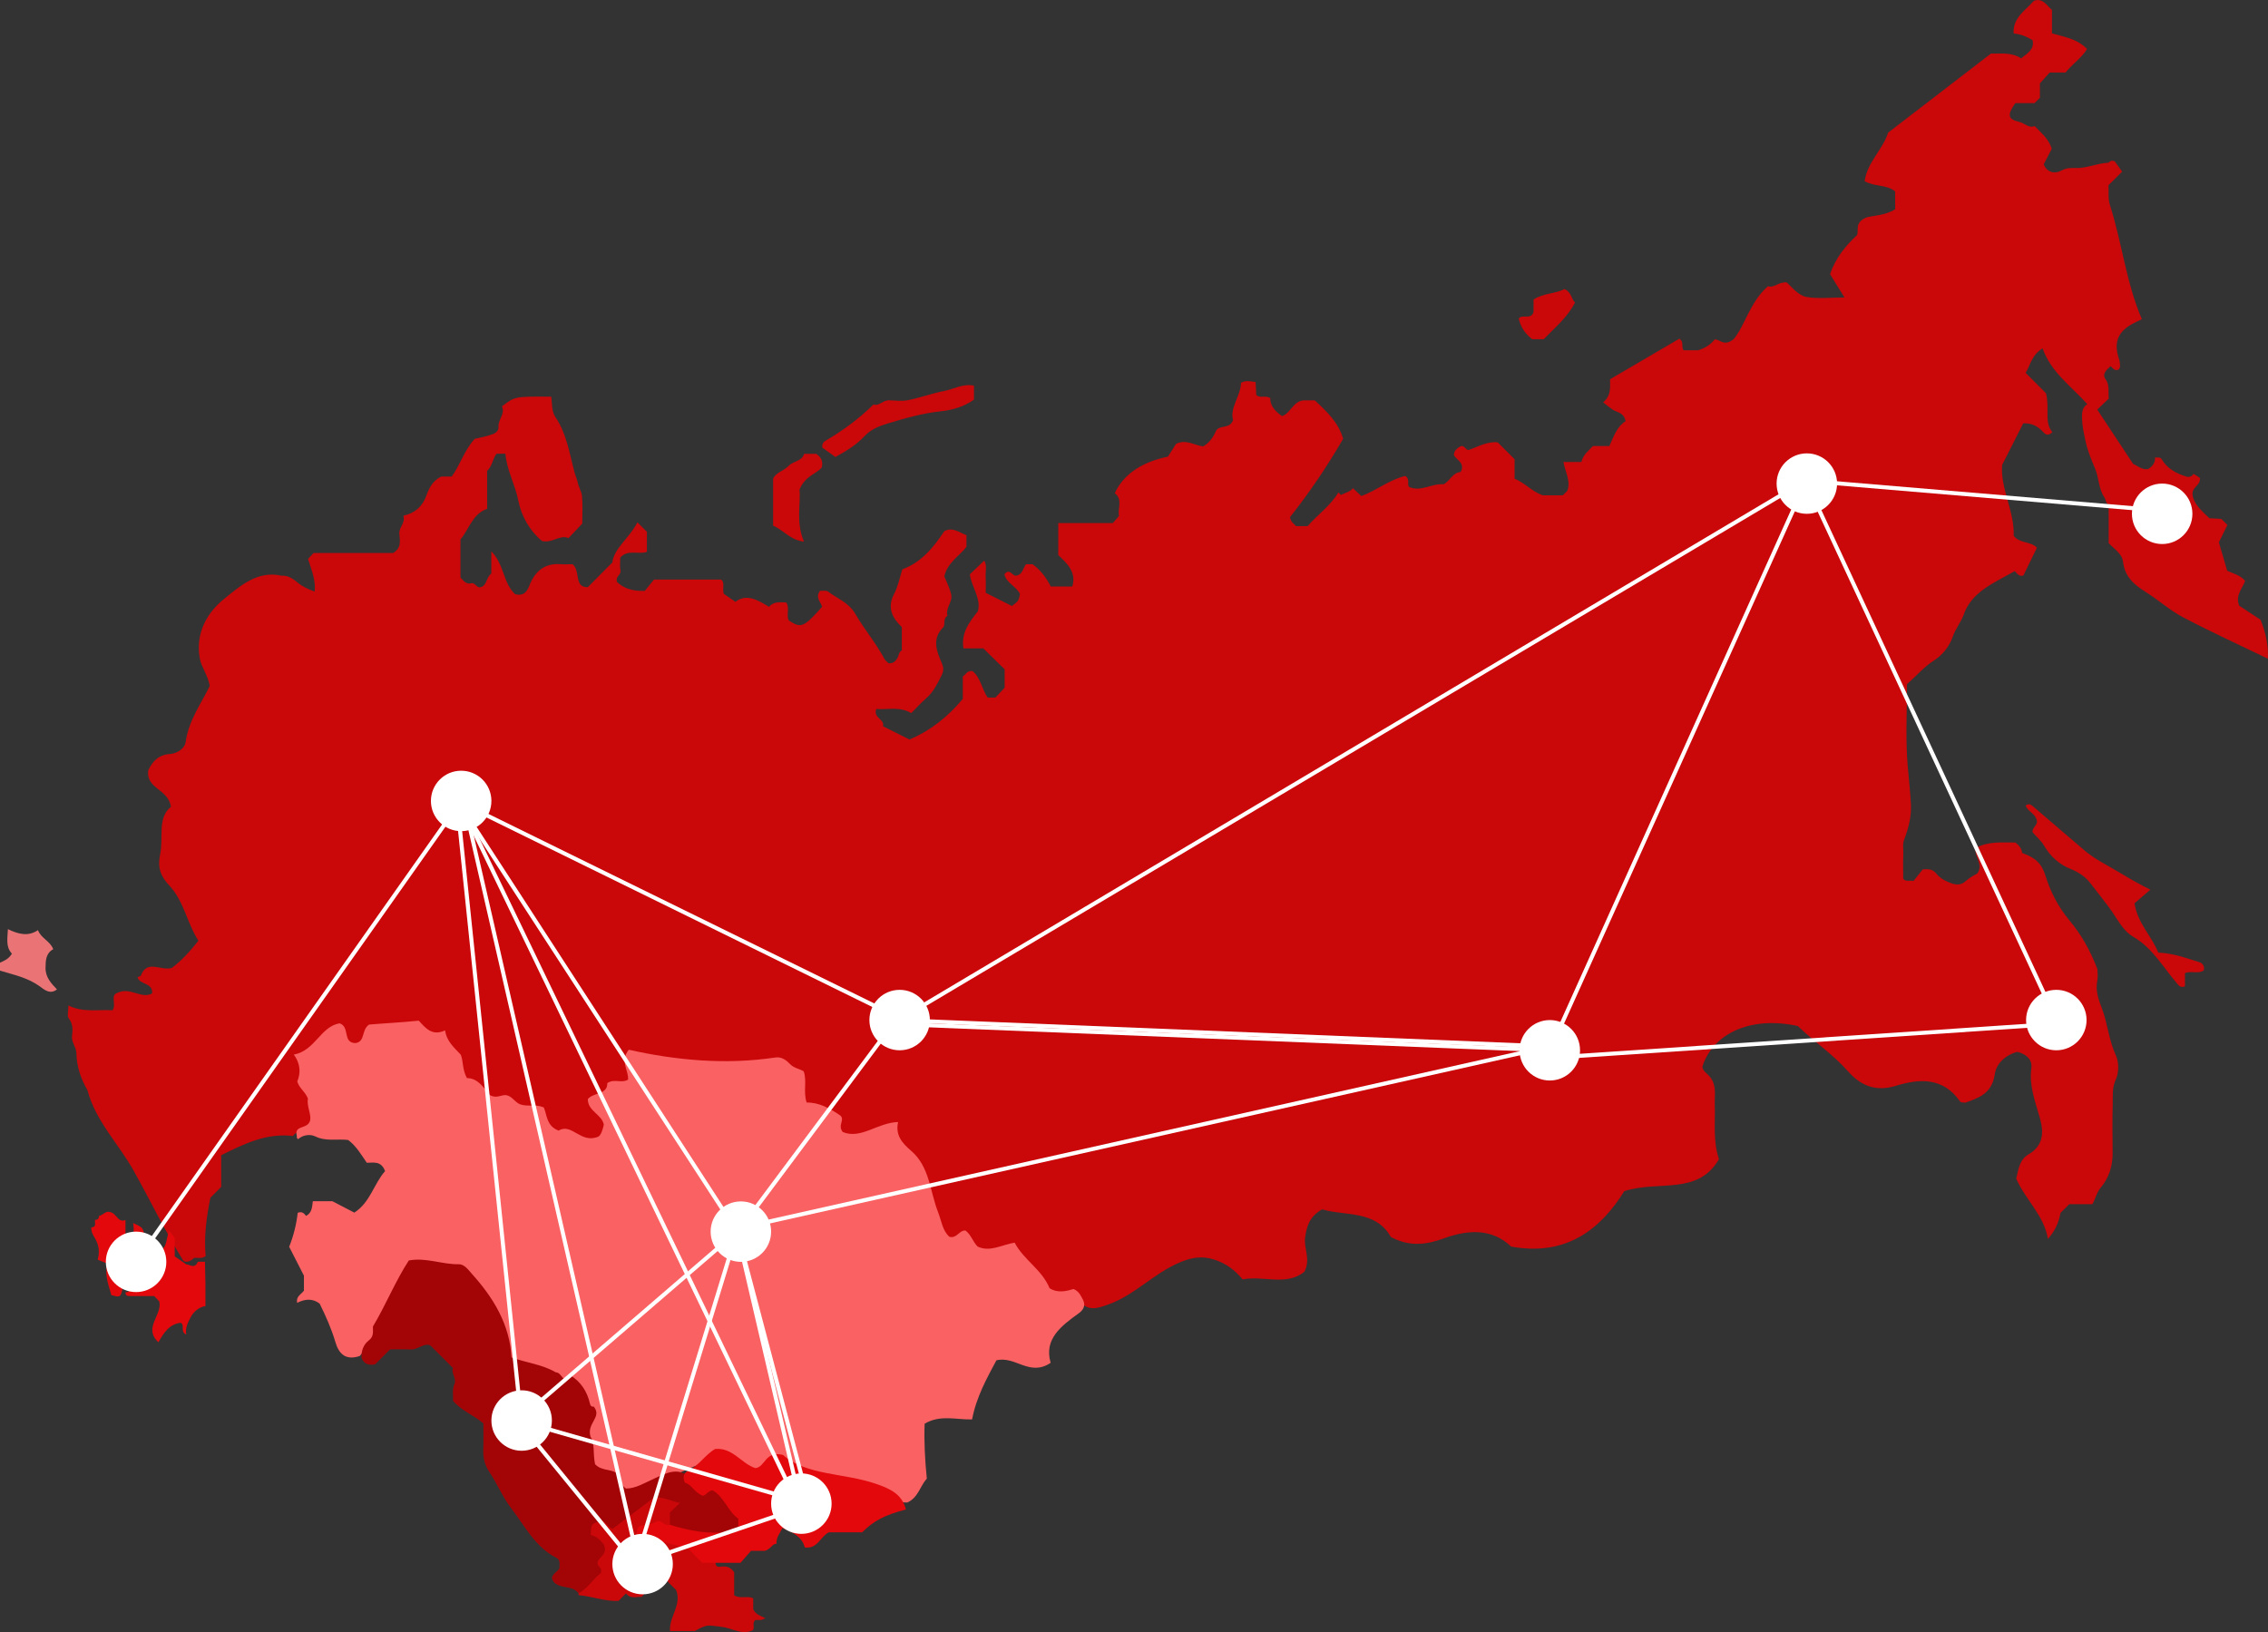 <svg width="560" height="403" viewBox="0 0 560 403" fill="none" xmlns="http://www.w3.org/2000/svg">
<rect x="0" y="0" width="560" height="403" fill="#333333" stroke="none"/>
<g clip-path="url(#clip0_3_992)">
<path d="M21.594 269.195C19.956 266.374 18.918 263.305 18.863 260.082C18.832 258.492 17.602 257.403 17.788 255.795C17.955 254.335 18.066 252.844 16.966 251.458C16.521 250.901 16.892 249.695 16.892 248.272C20.562 250.097 24.183 249.213 27.791 249.466C28.761 248.08 27.266 245.847 28.804 245.241C32.153 243.509 34.785 246.794 37.559 245.303C37.794 242.556 34.464 243.236 33.951 241.288C34.216 241.176 34.482 241.071 34.748 240.96C36.28 236.821 39.623 239.778 42.409 239.011C44.627 237.353 46.752 235.138 48.989 232.287C46.178 227.962 45.455 222.506 41.748 218.584C39.647 216.363 38.863 214.21 39.53 211.005C40.42 206.743 38.77 201.979 42.218 199.196C41.445 194.723 36.051 194.809 36.589 190.256C37.547 188.159 39.023 186.371 41.946 186.179C43.805 186.062 45.634 184.757 45.838 183.247C46.567 177.852 49.78 173.578 51.8 169.352C51.251 166.562 49.755 164.824 49.341 162.634C48.167 156.355 51.145 151.232 55.427 147.805C59.252 144.737 63.558 140.808 69.514 142.151C71.127 142.046 72.387 142.93 73.493 143.852C74.667 144.83 75.964 145.417 77.694 146.073C78.003 143.141 76.854 140.654 76.063 138.012C76.446 137.598 76.86 137.152 77.416 136.552C83.978 136.552 90.669 136.552 97.046 136.552C99.263 135.253 98.695 133.366 98.596 131.752C98.497 130.149 100.178 129.104 99.591 127.353C102.377 126.716 104.268 125.138 105.257 122.416C105.924 120.585 106.746 118.772 108.927 117.671C109.477 117.671 110.416 117.671 111.522 117.671C113.591 114.906 114.512 111.38 117.2 108.367C118.355 108.082 120.104 107.785 121.735 107.179C122.291 106.969 123.156 106.394 123.082 105.447C122.933 103.603 124.818 102.162 123.928 100.337C127.166 97.875 127.166 97.875 136.1 97.955C136.372 99.619 136.124 101.469 137.175 103.034C139.924 107.136 140.622 111.974 141.846 116.613C142.074 117.486 142.494 118.352 142.637 119.082C142.865 120.282 143.588 121.315 143.699 122.416C143.928 124.742 143.767 127.112 143.767 129.289C142.606 130.514 141.531 131.653 140.369 132.871C138.176 131.931 136.409 134.201 133.838 133.583C130.885 131.176 128.76 127.532 128.018 123.777C127.215 119.682 125.127 116.088 124.787 112.029C123.86 112.029 123.236 112.029 122.612 112.029C121.617 113.31 121.556 115.11 120.277 116.261C120.277 119.379 120.277 122.509 120.277 125.639C116.644 126.908 115.847 130.644 113.696 133.199C113.696 136.323 113.696 139.46 113.696 142.602C114.438 143.351 115.062 144.366 116.372 144.019C117.428 143.741 117.651 145.535 118.998 144.867C120.221 144.353 120.06 142.596 121.308 141.606C121.308 140.054 121.308 138.371 121.308 136.131C124.534 139.355 124.163 143.951 127.215 146.741C129.056 147.125 129.983 146.525 130.761 144.477C132.003 141.223 134.413 139.008 138.33 139.305C139.405 139.386 140.486 139.317 141.364 139.317C143.421 140.92 141.629 145.083 145.133 144.99C147.11 142.998 148.852 141.248 151.2 138.878C151.577 135.395 155.5 132.766 157.391 128.968C158.163 129.741 158.942 130.52 159.726 131.312C159.726 132.865 159.726 134.43 159.726 136.243C157.755 137.041 155.099 135.531 153.159 137.666C153.159 138.73 152.992 139.831 153.202 140.852C153.43 141.984 151.929 142.25 152.324 143.673C154.017 145.331 156.34 146.011 159.213 145.9C159.973 144.966 160.845 143.883 161.475 143.11C167.369 143.11 172.689 143.11 178.07 143.11C179.053 143.945 178.299 145.12 178.694 146.611C179.331 147.05 180.338 147.75 181.586 148.609C184.243 146.531 187.01 148.077 189.865 149.834C191.02 148.498 192.559 148.696 194.134 148.758C195.055 150.119 194.097 151.771 194.734 153.181C197.773 155.217 198.484 154.926 202.994 149.816C202.654 148.603 201.233 147.576 202.475 145.887C203.068 145.931 204.008 145.714 204.496 146.092C206.763 147.842 209.531 148.739 211.181 151.573C213.393 155.377 216.297 158.786 218.391 162.714C218.657 163.215 219.213 163.556 219.435 163.785C220.751 163.847 221.215 163.067 221.579 162.492C221.956 161.898 221.882 161.019 222.673 160.592C222.673 158.712 222.673 156.844 222.673 154.858C220.356 152.593 218.947 150.113 220.776 146.624C221.777 144.724 222.172 142.516 222.796 140.586C227.616 138.779 230.507 135.135 233.151 131.17C235.209 130.038 236.828 131.473 238.632 132.16C238.632 133.063 238.632 133.985 238.632 135.024C236.883 137.325 233.967 138.854 233.17 142.306C233.677 143.605 234.517 145.182 234.875 146.859C235.252 148.634 233.392 150.168 233.936 152.08C232.744 152.742 233.497 154.289 232.886 154.907C230.068 157.734 231.248 160.716 232.466 163.568C233.003 164.83 233.083 165.591 232.447 166.847C231.428 168.864 230.495 170.85 228.74 172.371C227.443 173.497 226.287 174.79 224.99 176.089C222.209 174.388 219.194 175.279 216.358 175.069C215.567 177.339 218.502 177.543 218.027 179.331C220.238 180.432 222.444 181.54 224.576 182.604C229.741 180.401 233.961 177.067 237.73 172.576C237.73 170.911 237.73 168.913 237.73 167.02C238.521 166.531 238.749 165.56 240.108 165.696C242.092 167.224 242.394 170.07 243.859 172.235C244.446 172.235 245.07 172.235 245.786 172.235C246.478 171.499 247.226 170.701 248.06 169.816C248.06 168.406 248.06 166.841 248.06 165.263C246.41 163.649 244.742 162.009 242.796 160.104C241.499 160.104 239.818 160.104 237.884 160.104C237.285 156.324 239.237 153.75 241.437 150.954C242.345 147.793 239.88 144.966 239.466 141.811C240.72 140.617 241.851 139.54 243.018 138.433C243.772 139.645 243.29 141.062 243.371 142.404C243.451 143.784 243.389 145.176 243.389 146.376C245.681 147.533 247.757 148.579 249.858 149.636C251.483 148.405 251.483 148.405 251.848 146.673C250.933 144.755 248.486 143.982 247.998 141.798C249.314 140.208 249.895 142.145 250.791 142.157C252.502 141.959 252.57 140.326 253.33 139.33C253.812 139.33 254.282 139.33 254.949 139.33C256.834 140.66 258.304 142.541 259.441 144.817C261.183 144.817 262.864 144.817 264.767 144.817C265.854 141.279 263.445 139.101 261.301 137.047C261.301 134.344 261.301 131.844 261.301 129.166C265.836 129.166 270.327 129.166 274.77 129.166C275.289 128.566 275.697 128.095 276.296 127.402C275.87 125.646 277.346 123.369 275.246 121.773C277.637 116.613 282.721 113.898 288.369 112.759C289.03 111.714 289.753 110.588 290.377 109.604C292.86 108.367 294.905 109.969 297.068 110.229C298.613 109.344 299.502 108.045 300.207 106.48C300.985 104.754 303.636 106.109 304.464 103.709C303.605 100.659 306.305 97.912 306.428 94.522C307.491 93.903 308.671 94.12 310.03 94.336C310.086 95.406 310.135 96.458 310.191 97.516C311.13 98.432 312.304 97.528 313.651 98.277C313.571 99.984 314.689 101.488 316.549 102.744C318.68 102.069 319.292 99.032 321.868 98.865C322.808 98.865 323.747 98.865 324.649 98.865C327.559 101.568 330.457 104.253 331.643 108.342C327.757 115.073 323.296 121.674 318.538 127.669C318.674 128.992 319.545 129.265 319.978 129.908C320.905 129.908 321.838 129.908 322.876 129.908C325.291 127.099 328.504 124.909 330.469 121.587C330.648 121.767 330.87 121.989 331.111 122.231C332.069 121.662 333.274 121.532 334.059 120.548C334.72 121.167 335.375 121.785 336.128 122.491C339.891 121.111 343.147 118.395 346.99 117.523C348.226 118.339 347.348 119.478 347.911 120.232C350.839 121.544 353.49 119.323 356.443 119.583C357.982 118.81 358.655 116.688 360.651 116.545C361.868 114.355 359.607 113.582 358.983 112.37C359.057 111.083 359.916 110.674 360.608 110.186C361.608 109.846 361.819 111.095 362.597 111.114C364.976 110.322 367.181 108.936 369.82 109.233C371.148 110.563 372.476 111.893 373.972 113.39C373.972 114.894 373.972 116.582 373.972 118.191C376.591 119.28 378.358 121.457 380.947 122.305C382.621 122.305 384.302 122.305 385.884 122.305C386.31 121.878 386.644 121.544 386.971 121.216C387.923 118.803 386.477 116.576 386.032 114.071C387.768 114.071 389.14 114.071 390.474 114.071C390.857 112.308 392.136 111.392 393.323 110.136C394.534 110.136 395.899 110.136 397.376 110.136C398.438 107.755 399.266 105.311 401.379 103.999C401.052 102.218 399.884 101.946 398.772 101.451C397.802 101.018 397.005 100.207 395.85 99.353C397.926 97.522 397.505 95.642 397.549 93.643C403.233 90.315 409.01 86.937 414.657 83.628C415.905 84.463 415.028 85.601 415.695 86.498C416.949 86.498 418.315 86.498 419.241 86.498C421.206 85.917 422.504 84.933 423.4 83.788C424.901 83.881 425.63 85.607 428.052 83.757C430.814 80.516 432.043 74.602 436.541 70.667C438.018 71.212 439.099 69.535 441.175 69.739C442.491 70.927 444.005 72.993 446.155 73.346C448.997 73.81 451.975 73.457 455.423 73.457C454.002 71.156 452.927 69.424 451.858 67.692C453.223 63.72 455.657 60.726 458.524 58.053C459.043 56.803 457.838 55.127 460.668 53.754C462.262 53.184 465.352 53.314 467.94 51.669C467.94 50.184 467.94 48.817 467.94 47.27C465.852 45.501 462.837 46.175 460.403 44.728C461.033 40.075 464.907 36.92 466.204 32.751C474.588 26.305 482.911 19.902 491.585 13.233C493.748 13.319 496.534 12.775 499.037 14.414C500.575 13.121 502.367 12.28 501.873 9.923C500.501 9.082 499.03 8.451 497.195 8.265C496.954 4.312 500.18 2.555 502.181 0.198C504.412 -0.557 505.265 1.231 506.655 2.456C506.655 4.306 506.655 6.298 506.655 8.24C509.738 9.137 512.852 9.546 515.323 12.101C513.89 14.439 511.573 15.868 510.022 17.91C508.687 17.91 507.446 17.91 506.092 17.91C505.4 18.677 504.665 19.487 503.683 20.582C503.683 21.578 503.683 22.951 503.683 24.139C503.182 24.64 502.855 24.968 502.354 25.469C500.841 25.469 499.166 25.469 497.603 25.469C495.552 28.402 495.737 29.447 498.617 30.103C499.914 30.4 500.909 31.748 502.379 31.13C503.979 32.806 505.827 34.223 506.611 36.722C506.031 37.848 505.37 39.135 504.628 40.57C505.487 42.723 507.47 42.977 509.046 42.092C510.3 41.387 511.4 41.467 512.561 41.492C515.298 41.548 517.807 40.317 520.507 40.187C520.878 40.168 521.032 39.364 522.163 39.828C522.552 40.379 523.269 41.375 523.985 42.383C523.219 43.144 521.996 44.356 520.618 45.73C520.711 47.264 520.464 49.052 520.964 50.605C523.948 59.89 524.962 69.745 528.854 78.821C528.174 79.155 527.235 79.557 526.352 80.058C522.799 82.075 521.885 84.686 523.232 88.738C523.417 89.294 523.466 89.913 523.479 90.507C523.485 90.76 523.232 91.02 523.102 91.268C522.15 91.664 521.687 90.959 521.168 90.414C520.155 91.225 518.999 92.381 519.821 93.513C520.995 95.116 520.495 96.737 520.692 98.413C519.809 99.261 518.9 100.121 517.838 101.135C520.736 105.527 523.621 109.895 526.692 114.541C527.662 114.906 528.78 116.075 530.405 115.815C531.468 115.147 532.209 114.256 532.11 112.951C532.889 113.044 533.408 112.821 533.71 113.341C535.101 115.704 537.331 116.898 539.821 117.677C540.643 117.937 541.328 117.523 541.6 116.997C542.23 117.393 542.873 117.795 543.207 118.005C543.336 119.936 541.384 120.09 541.347 121.952C541.526 124.309 543.491 126.023 545.524 127.959C546.395 128.009 547.445 128.071 548.465 128.126C548.934 128.584 549.385 129.023 549.984 129.611C549.305 130.991 548.601 132.42 547.871 133.904C548.557 136.268 549.249 138.643 549.917 140.92C551.511 141.681 553.16 142.002 554.353 143.431C553.698 145.324 551.838 147.026 552.901 149.568C554.501 150.62 556.219 151.752 558.152 153.02C559.493 156.293 560.13 159.516 559.969 162.646C552.969 159.256 545.901 156.033 539.036 152.426C535.786 150.719 532.981 148.176 529.849 146.203C526.97 144.39 524.628 142.442 524.202 138.699C523.973 136.682 521.971 135.538 520.655 134.102C520.655 130.935 520.655 127.805 520.655 124.668C519.914 124.229 519.963 123.344 519.58 122.775C518.122 120.616 518.283 117.987 517.306 115.71C516.336 113.427 515.403 111.182 514.891 108.682C514.526 106.919 514.137 105.206 514.087 103.393C514.05 102.007 514.044 100.665 515.391 99.793C511.282 95.239 506.42 91.899 504.332 86.009C501.459 87.841 501.273 90.445 500.143 92.053C502.058 93.971 503.911 95.827 505.184 97.102C506.173 100.999 504.641 104.197 506.766 106.721C505.728 107.674 505.135 107.359 504.535 106.715C503.263 105.354 501.774 104.408 499.562 104.531C497.937 107.742 496.244 111.077 494.36 114.795C493.865 120.597 497.424 126.196 497.208 132.277C498.641 134.245 501.236 133.552 502.948 135.228C501.848 137.486 500.717 139.825 499.611 142.095C498.61 142.429 498.135 141.749 497.48 141.013C494.829 142.534 492.018 143.84 489.584 145.652C487.557 147.162 485.802 149.073 484.906 151.666C484.245 153.571 482.855 155.217 482.194 157.122C481.298 159.714 479.599 161.762 477.505 163.104C474.978 164.719 473.155 166.952 470.863 168.932C470.863 175.588 470.48 182.344 471.03 189.025C471.289 192.18 471.666 195.341 471.833 198.527C471.993 201.602 471.246 204.466 470.183 207.269C469.707 208.512 470.01 209.712 469.954 210.925C469.856 212.954 469.93 214.989 469.93 216.981C470.572 217.804 471.419 217.309 472.469 217.526C473.229 216.573 474.106 215.484 474.749 214.68C476.337 214.501 477.288 214.705 478.073 215.682C478.827 216.616 479.784 217.26 480.958 217.755C482.614 218.46 483.986 218.868 485.493 217.452C486.34 216.654 487.458 216.152 488.268 215.633C489.812 213.27 487.328 211.469 487.854 209.391C490.937 207.659 494.316 208.067 497.628 208.036C498.481 208.704 499.191 209.465 499.278 210.603C499.834 210.832 500.384 211.03 500.903 211.284C502.966 212.292 504.227 213.585 505.011 216.103C506.259 220.099 508.144 223.892 511.004 227.307C513.766 230.604 516.04 234.489 517.875 239.277C517.875 239.784 518.066 241.065 517.832 242.265C517.368 244.647 518.196 246.917 518.95 248.885C520.414 252.714 520.692 256.84 522.441 260.614C523.219 262.291 523.195 264.926 522.41 266.596C521.465 268.607 521.718 270.475 521.662 272.399C521.551 276.476 521.601 280.553 521.638 284.63C521.662 287.871 520.766 290.816 518.684 293.272C517.683 294.454 517.442 295.914 516.633 297.343C514.742 297.343 512.747 297.343 510.924 297.343C510.096 298.172 509.429 298.84 508.762 299.502C508.335 301.939 507.328 304.086 505.654 305.911C504.727 300.12 500.118 296.266 497.832 291.039C498.369 288.873 498.573 286.387 500.841 285.056C504.535 282.885 504.702 279.736 503.683 276.099C502.552 272.065 500.964 268.149 501.564 263.751C501.848 261.672 500.377 260.299 498.122 259.729C495.231 260.453 492.914 262.575 492.525 265.291C491.832 270.092 488.478 271.119 485.246 272.282C484.554 272.214 484.134 272.22 483.98 271.997C479.809 265.99 474.032 266.287 468.058 268.124C463.214 269.609 459.476 268.13 456.319 264.549C452.568 260.292 447.829 257.168 443.912 253.345C431.679 250.697 422.695 255.646 420.335 263.423C420.514 264.635 421.67 265.105 422.275 265.996C423.912 268.056 423.319 270.494 423.4 272.801C423.56 277.212 422.918 281.666 424.431 286.232C419.161 295.258 409.659 291.354 401.052 294.12C395.269 303.455 386.755 310.322 373.1 307.798C368.436 303.319 362.554 303.578 356.517 305.781C352.242 307.34 348.065 307.928 343.425 305.441C339.675 298.772 332.248 300.318 326.453 298.617C323.259 300.405 322.61 302.941 322.245 305.645C321.893 308.262 323.685 310.854 322.078 314.015C317.581 317.646 311.927 314.9 306.818 315.914C304.742 313.396 302.474 311.862 299.7 310.99C296.71 310.056 294.189 310.495 291.205 311.757C284.81 314.467 280.089 319.867 273.509 322.156C271.223 322.954 269.042 323.802 266.985 321.76C264.693 320.35 262.203 319.508 259.113 319.304C254.597 314.083 251.094 306.461 242.524 309.233C240.368 308.416 239.849 306.826 238.471 306.325C237.087 305.255 235.351 306.517 233.64 305.799C228.74 297.244 227.622 286.653 219.108 279.402C216.062 279.254 212.392 281.376 209.197 280.825C206.429 279.501 206.584 276.946 204.23 274.997C196.26 275.95 197.724 266.714 193.016 262.656C180.832 264.264 168.413 260.998 156.656 261.796C154.981 263.911 156.285 265.52 154.876 267.141C153.214 268.929 149.556 268.619 147.913 271.378C147.567 273.785 149.254 275.536 149.748 277.441C149.526 279.099 148.945 280.342 147.45 281.691C140.925 282.18 135.414 279.817 131.404 273.94C126.159 273.018 121.154 271.75 116.792 268.223C114.456 266.336 113.054 264.023 111.775 261.666C107.852 254.44 101.315 250.883 92.115 255.708C90.614 256.5 89.267 257.632 87.531 257.904C85.634 257.985 85.275 255.727 83.712 255.43C79.078 256.723 76.755 258.956 74.729 264.165C75.557 268.675 77.935 273.129 77.188 277.676C75.581 279.402 73.4 278.92 72.344 280.503C65.813 279.711 60.259 282.44 54.618 285.248C54.618 288.001 54.618 290.612 54.618 293.074C53.592 294.101 52.709 294.986 51.949 295.747C50.96 300.64 50.33 305.428 50.781 310.161C49.743 310.897 48.791 310.495 47.902 310.612C46.87 311.707 45.764 311.676 45.301 311.367C40.58 303.684 37.028 296.279 33.018 289.102C29.298 282.427 23.602 276.829 21.594 269.195Z" fill="#CA0709"/>
<path d="M78.93 321.896C77.157 320.529 75.26 320.746 73.37 321.705C73.048 320.09 74.309 319.675 75.044 318.686C75.044 317.498 75.044 316.131 75.044 314.986C73.771 312.499 72.579 310.173 71.399 307.859C72.505 305.1 73.19 302.267 73.505 299.465C74.618 299.038 75.118 299.644 75.569 300.232C77.04 299.477 77.052 298.048 77.243 296.606C78.813 296.606 80.345 296.606 82.081 296.606C83.681 297.435 85.48 298.376 87.487 299.421C91.417 296.928 92.338 292.226 95.081 289.177C94.099 286.554 92.202 287.123 90.564 287.11C89.15 285.038 87.914 282.922 85.955 281.481C83.237 281.165 80.512 281.908 77.824 280.596C76.663 280.033 74.877 280.144 73.617 281.283C73.611 281.289 73.363 281.091 73.308 280.961C73.252 280.825 73.296 280.652 73.296 280.497C72.523 277.67 75.971 278.969 76.582 276.649C76.879 275.103 75.674 273.024 76.033 271.286C75.347 269.491 73.907 268.78 73.4 267.042C74.185 265.105 74.327 262.866 72.542 260.404C77.831 259.42 79.122 253.481 83.848 252.677C86.499 253.537 84.478 257.502 87.79 257.558C90.249 257.199 89.168 254.292 91.139 252.986C94.895 252.665 99.078 252.473 103.403 252.021C105.059 253.815 106.684 255.931 109.903 254.421C110.298 257.199 112.177 258.678 113.783 260.441C114.444 262.148 114.135 264.14 115.297 266.207C118.059 266.2 119.492 268.693 120.944 270.389C122.606 271.354 123.768 270.271 124.997 270.419C126.492 270.673 127.135 272.226 128.488 272.696C130.28 273.327 132.244 272.566 134.277 273.451C135.08 275.331 134.926 278.047 137.929 279.167C141.216 277.181 143.384 282.532 147.765 280.646C148.352 280.311 148.815 279.019 149.093 277.682C148.537 275.096 145.145 274.403 145.139 271.391C146.542 269.683 150.008 270.358 149.946 267.45C151.663 266.256 153.338 267.561 155.062 266.602C155.327 264.412 152.961 262.074 155.247 259.197C166.992 261.833 179.207 262.959 191.515 261.109C193.041 260.905 194.178 261.802 195.142 262.804C196.068 263.769 197.366 263.862 198.441 264.536C199.312 266.936 198.274 269.51 199.17 272.238C202.29 272.189 204.953 273.704 207.511 275.461C208.697 276.593 206.732 277.818 208.092 279.52C212.559 281.388 216.667 277.194 221.752 277.051C221.017 280.342 222.821 282.31 224.953 284.135C229.587 288.113 229.599 294.169 231.626 299.31C232.472 301.457 232.707 303.851 234.406 305.385C236.284 305.898 236.797 303.727 238.391 303.845C239.769 304.853 240.214 306.653 241.418 307.822C244.464 309.214 247.195 307.402 250.532 306.833C252.707 311.058 257.272 313.458 259.151 318.086C261.19 319.379 263.34 318.797 265.082 318.284C266.602 318.952 266.886 320.084 267.436 321.006C268.122 322.422 267.424 323.511 266.386 324.26C261.943 327.439 257.717 330.693 259.423 336.509C254.202 340.01 250.736 334.746 246.028 335.89C243.674 340.295 241.066 344.953 240.022 350.49C236.056 350.576 232.126 349.265 228.302 351.548C228.141 355.971 228.376 360.431 228.845 365.096C227.189 366.933 226.707 369.816 224.038 370.998C222.24 371.078 220.597 370.342 219.17 369.501C211.193 364.824 201.678 365.195 193.412 361.471C191.039 360.4 188.92 362.139 186.906 363.228C184.033 362.968 182.148 360.796 179.232 359.652C170.879 361.254 163.335 366.593 154.635 368.455C152.627 366.259 150.564 364.725 148.37 363.24C145.009 360.97 145.263 356.682 144.558 353.107C144.305 351.808 144.249 350.341 144.12 348.956C143.508 343.858 139.374 342.423 135.525 340.697C132.38 339.002 129.198 337.387 125.695 335.29C124.985 327.47 120.647 321.092 115.179 314.819C113.375 313.866 110.836 313.718 108.501 312.858C105.343 311.695 100.845 313.501 99.202 316.545C97.212 320.226 94.883 323.771 93.79 327.903C91.763 330.019 90.657 332.834 88.828 334.826C85.158 336.063 83.576 334.053 82.786 331.306C81.816 328.021 80.425 324.946 78.93 321.896Z" fill="#F96163"/>
<path d="M136.267 389.662C136.421 388.474 137.718 388.14 138.145 387.157C138.089 386.26 138.46 385.214 137.373 384.663C132.127 381.997 129.594 376.801 126.233 372.439C124.113 369.692 122.76 366.358 120.82 363.457C119.659 361.712 119.251 359.967 119.325 357.957C119.405 355.785 119.344 353.608 119.344 351.492C117.027 349.407 114.03 348.455 111.868 345.912C111.954 344.644 111.559 343.208 112.214 341.687C112.782 340.363 111.318 339.045 111.843 337.802C109.989 335.946 108.229 334.189 106.301 332.252C104.701 331.461 103.243 333.304 101.408 333.211C99.696 333.131 97.985 333.193 96.316 333.193C95.056 334.455 93.839 335.673 92.622 336.892C91.108 337.189 89.897 336.861 89.267 335.296C89.168 333.533 89.755 331.974 91.12 330.922C92.374 329.957 92.035 328.745 92.084 327.545C95.272 322.206 97.595 316.384 100.944 311.231C105.288 310.452 109.18 312.246 113.233 312.165C114.673 312.134 115.593 313.514 116.551 314.578C121.864 320.486 125.862 327.031 126.294 335.191C130.187 336.546 133.962 336.929 137.2 338.841C138.417 338.89 138.627 340.307 139.603 340.629C139.961 340.326 140.301 340.035 140.832 339.583C143.452 341.229 144.978 343.592 145.664 346.58C145.775 347.063 146.016 347.415 146.603 347.31C148.772 349.995 144.756 351.356 145.819 354.808C146.887 356.132 146.387 359.077 146.931 361.545C148.531 363.221 150.712 362.683 152.275 363.741C153.529 364.607 152.887 366.494 154.567 367.552C156.958 367.552 159.183 366.154 161.561 365.077C164.502 363.747 167.598 361.984 170.594 365.102C175.574 365.981 180.165 367.255 182.723 372.414C184.7 376.405 183.501 379.733 179.09 380.314C174.24 380.952 169.42 380.741 165.089 377.982C163.6 376.844 164.496 374.592 162.741 373.225C157.7 373.144 155.235 378.044 151.113 379.733C151.398 389.378 148.648 393.473 142.84 393.423C141.741 391.895 139.906 392.075 138.386 391.598C137.267 391.246 136.575 390.751 136.267 389.662Z" fill="#A30507"/>
<path d="M142.847 393.424C145.219 392.149 146.535 389.767 148.346 388.437C148.797 387.095 147.641 386.847 147.536 386.08C147.481 384.453 150.131 384.119 149.161 381.478C148.587 380.735 147.635 379.424 145.868 379.034C145.955 376.219 145.955 376.219 148.55 375.539C149.73 375.7 150.008 377.079 151.28 377.494C154.493 375.062 157.823 372.544 161.253 369.946C163.594 369.334 165.744 370.738 167.87 371.109C166.992 371.951 166.035 372.879 165.398 373.485C165.398 374.914 165.398 375.7 165.398 376.479C165.207 377.085 164.799 377.555 164.033 378.391C169.105 379.671 173.733 381.465 176.68 385.889C176.693 387.169 177.675 386.854 178.342 386.804C179.516 386.711 180.443 387.021 181.277 388.221C181.277 389.965 181.277 391.945 181.277 393.906C182.785 394.871 184.416 393.943 185.979 394.636C185.979 395.613 185.979 396.659 185.979 397.377C186.689 398.793 187.925 398.973 188.982 399.591C188.493 399.789 188.228 399.901 187.962 400.006C187.493 400.006 187.029 400.006 186.56 400.006C185.59 400.655 186.442 401.775 185.905 402.536C183.143 403.848 180.659 401.948 178.046 401.689C174.728 401.354 174.771 400.928 171.571 402.74C169.661 402.74 167.684 402.74 165.448 402.74C165.139 399.22 168.401 396.368 166.943 392.607C166.183 391.846 165.194 390.856 164.113 389.774C160.616 388.914 160.394 392.44 158.392 394.327C157.28 394.154 155.76 394.989 154.574 393.442C154.024 393.993 153.474 394.543 152.72 395.298C149.47 395.477 146.22 394.172 142.847 393.869C142.834 393.869 142.847 393.578 142.847 393.424Z" fill="#CA0709"/>
<path d="M30.997 319.075C31.591 319.181 32.066 318.667 31.893 318.364C31.084 316.966 31.387 315.129 30.034 313.848C30.596 313.372 31.177 312.877 31.974 312.209C31.381 308.794 33.58 305.694 32.87 301.995C35.255 303.108 35.255 303.108 35.631 304.909C36.997 306.27 38.183 307.445 39.561 308.818C41.402 307.866 40.945 305.62 41.81 303.925C42.218 304.457 42.588 304.94 43.145 305.663C43.145 306.839 43.145 308.379 43.145 310.229C43.898 310.749 44.794 311.373 46.017 312.215C46.543 312.06 48.075 313.532 48.853 311.547C49.323 311.547 49.792 311.547 50.614 311.547C50.651 313.347 50.707 315.166 50.725 316.991C50.744 318.71 50.732 320.436 50.732 322.49C49.125 322.75 47.785 323.888 47.068 325.268C46.431 326.499 45.69 327.854 45.98 329.543C44.399 328.776 45.733 327.254 44.627 326.623C41.81 326.951 40.463 329.073 39.104 331.43C35.273 327.848 40.105 324.81 39.332 321.364C39.073 321.086 38.653 320.641 38.066 320.016C36.218 320.016 34.21 320.016 32.196 320.016C31.572 320.016 30.923 320.003 30.997 319.075Z" fill="#E3080B"/>
<path d="M532.901 235.219C536.726 235.38 539.901 236.617 543.127 237.607C543.744 237.799 544.436 238.504 544.14 239.593C542.873 240.57 541.236 239.642 539.494 240.273C539.494 241.312 539.494 242.476 539.494 243.571C538.351 243.874 538.122 243.515 537.535 242.834C534.1 238.85 531.536 234.118 526.716 231.303C523.992 229.713 522.614 226.521 520.699 223.997C519.154 221.968 517.616 219.932 516.028 217.94C514.786 216.381 513.161 215.336 511.314 214.593C508.434 213.443 506.266 211.488 504.684 208.784C503.998 207.609 502.905 206.675 501.885 205.512C501.626 204.404 503.312 203.662 502.898 202.499C502.46 200.804 500.656 200.365 500.155 198.905C500.785 198.447 501.273 198.509 501.829 198.985C506.093 202.66 510.374 206.316 514.662 209.966C517.257 212.181 520.365 213.666 523.244 215.392C525.697 216.864 528.236 218.367 530.955 219.679C529.589 220.854 528.224 222.029 527.032 223.05C527.829 228.067 531.258 231.049 532.901 235.219Z" fill="#CA0709"/>
<path d="M206.269 112.84C204.792 111.788 203.798 111.07 203.05 110.538C202.889 109.394 203.532 109.004 203.995 108.732C208.129 106.295 211.984 103.492 215.691 99.867C216.995 100.387 218.008 98.772 219.559 98.84C221.116 98.908 222.729 99.106 224.23 98.803C227.214 98.197 230.112 97.12 233.102 96.551C235.512 96.087 237.773 94.664 240.486 95.221C240.486 96.372 240.486 97.423 240.486 98.679C238.162 100.349 235.221 101.246 232.472 101.537C227.869 102.014 223.513 103.251 219.17 104.569C217.119 105.193 214.999 106.01 213.455 107.699C211.292 110.031 208.586 111.559 206.269 112.84Z" fill="#CA0709"/>
<path d="M190.891 129.79C190.891 125.936 190.891 122.212 190.891 118.216C191.533 116.663 193.547 116.273 194.746 115.017C195.932 113.78 198.045 113.91 198.546 112.054C199.652 112.054 200.585 112.054 201.542 112.054C202.562 112.79 203.328 113.693 202.908 115.419C201.518 117.071 198.743 117.529 197.403 120.919C197.773 124.34 196.445 128.918 198.515 133.737C195.117 133.372 193.405 130.848 190.891 129.79Z" fill="#CA0709"/>
<path d="M9.379 229.67C10.096 231.668 12.419 232.379 13.142 234.378C11.307 235.392 11.282 237.137 11.245 238.931C11.195 241.263 12.592 242.779 14.062 244.301C12.283 245.736 10.744 244.195 9.663 243.441C6.704 241.362 3.312 240.682 0 239.667C0 238.986 0 238.368 0 237.712C1.026 237.23 2.15 236.815 2.941 235.473C1.396 233.846 1.841 231.798 1.952 229.428C4.64 230.74 7.019 231.26 9.379 229.67Z" fill="#EA7475"/>
<path d="M24.417 300.25C25.418 300.083 26.098 298.914 27.179 299.279C28.823 299.588 29.033 301.982 30.979 301.252C30.979 304.735 30.979 307.835 30.979 311.163C30.398 311.633 29.681 312.215 29.169 312.629C28.798 315.079 30.824 316.861 30.052 319.069C29.644 320.82 28.446 319.88 27.513 319.83C26.821 317.368 25.801 314.974 26.45 311.992C25.672 311.676 24.757 311.305 24.115 311.045C24.868 308.342 24.016 306.696 23.126 305.193C22.687 304.457 22.52 303.844 22.533 303.077C23.942 302.997 23.33 301.908 23.472 301.197C24.127 301.215 24.442 300.906 24.417 300.25Z" fill="#E3080B"/>
<path d="M381.164 83.764C380.249 83.764 379.322 83.764 378.346 83.764C376.641 82.502 375.492 80.813 374.991 78.685C375.831 77.429 378.068 79.118 378.655 77.008C378.655 75.957 378.655 74.905 378.655 73.965C381.231 72.288 384.185 72.56 386.286 71.36C388.139 72.226 387.991 73.965 388.899 74.682C387.064 78.344 383.931 80.868 381.164 83.764Z" fill="#CA0709"/>
<path d="M223.68 372.718C218.391 374.122 215.759 375.495 212.874 378.366C212.726 378.366 212.571 378.366 212.417 378.366C209.76 378.366 207.103 378.366 204.632 378.366C202.513 379.473 201.901 382.504 198.7 382.096C198.058 379.486 195.815 378.397 193.183 377.289C192.633 378.558 191.614 379.609 191.719 381.187C190.613 381.193 190.458 382.43 188.864 382.938C188.302 382.938 186.961 382.938 185.429 382.938C184.552 383.94 183.65 384.967 182.84 385.895C180.659 385.895 178.67 385.895 176.68 385.895C175.593 385.895 174.512 385.895 173.381 385.895C172.207 384.694 171.021 383.476 169.964 382.399C165.639 381.323 161.611 379.671 157.224 380.308C157.131 377.073 157.286 376.683 159.665 376.559C160.814 376.497 161.561 375.823 162.531 375.545C163.557 375.644 164.2 376.918 165.398 376.491C170.162 377.988 175 378.904 180.06 378.23C180.418 377.24 181.722 377.747 182.303 376.968C182.303 376.368 182.303 375.749 182.303 374.994C179.701 373.212 178.911 369.68 175.951 367.997C174.814 368.01 174.061 369.624 173.338 369.266C171.268 368.294 170.761 366.537 169.161 366.129C168.518 364.985 168.759 363.723 169.766 363.252C172.528 361.978 174.067 359.231 176.575 357.784C180.919 357.369 183.026 361.384 186.504 362.51C189.025 362.256 188.877 358.112 193.344 359.262C199.164 364.409 208.376 363.624 216.451 366.445C219.781 367.608 222.729 368.938 223.68 372.718Z" fill="#E3080B"/>
<ellipse cx="182.933" cy="304.116" rx="7.467" ry="7.463" fill="white"/>
<ellipse cx="158.667" cy="386.208" rx="7.467" ry="7.463" fill="white"/>
<ellipse cx="197.867" cy="371.282" rx="7.467" ry="7.463" fill="white"/>
<ellipse cx="128.8" cy="350.759" rx="7.467" ry="7.463" fill="white"/>
<ellipse cx="33.6" cy="311.579" rx="7.467" ry="7.463" fill="white"/>
<ellipse cx="113.867" cy="197.769" rx="7.467" ry="7.463" fill="white"/>
<ellipse cx="222.133" cy="251.875" rx="7.467" ry="7.463" fill="white"/>
<ellipse cx="382.667" cy="259.338" rx="7.467" ry="7.463" fill="white"/>
<ellipse cx="507.733" cy="251.875" rx="7.467" ry="7.463" fill="white"/>
<ellipse cx="533.867" cy="126.87" rx="7.467" ry="7.463" fill="white"/>
<ellipse cx="446.133" cy="119.407" rx="7.467" ry="7.463" fill="white"/>
<path d="M113.867 197.768L33.6 311.579" stroke="white"/>
<path d="M112.933 197.768L182 304.116" stroke="white"/>
<path d="M112.933 198.701L128.8 351.692" stroke="white"/>
<path d="M113.867 194.97L157.733 386.208" stroke="white"/>
<path d="M112.933 196.836L196.933 371.282" stroke="white"/>
<path d="M221.2 251.875L182.933 303.183L382.667 258.405L221.2 251.875Z" stroke="white"/>
<path d="M127.867 350.759L156.8 386.208M156.8 386.208L197.867 372.215L182 304.116L156.8 386.208Z" stroke="white"/>
<path d="M127.867 350.759L199.733 371.282L182 304.116L127.867 350.759Z" stroke="white"/>
<path d="M446.133 118.475L382.667 259.338L220.267 252.808L446.133 118.475Z" stroke="white"/>
<path d="M382.667 261.204L507.733 252.808" stroke="white"/>
<path d="M112.933 197.768L221.2 250.942" stroke="white"/>
<path d="M446.133 119.407L507.733 251.875" stroke="white"/>
<path d="M443.333 118.475L532 125.938" stroke="white"/>
</g>
<defs>
<clipPath id="clip0_3_992">
<rect width="560" height="403" fill="white"/>
</clipPath>
</defs>
</svg>
